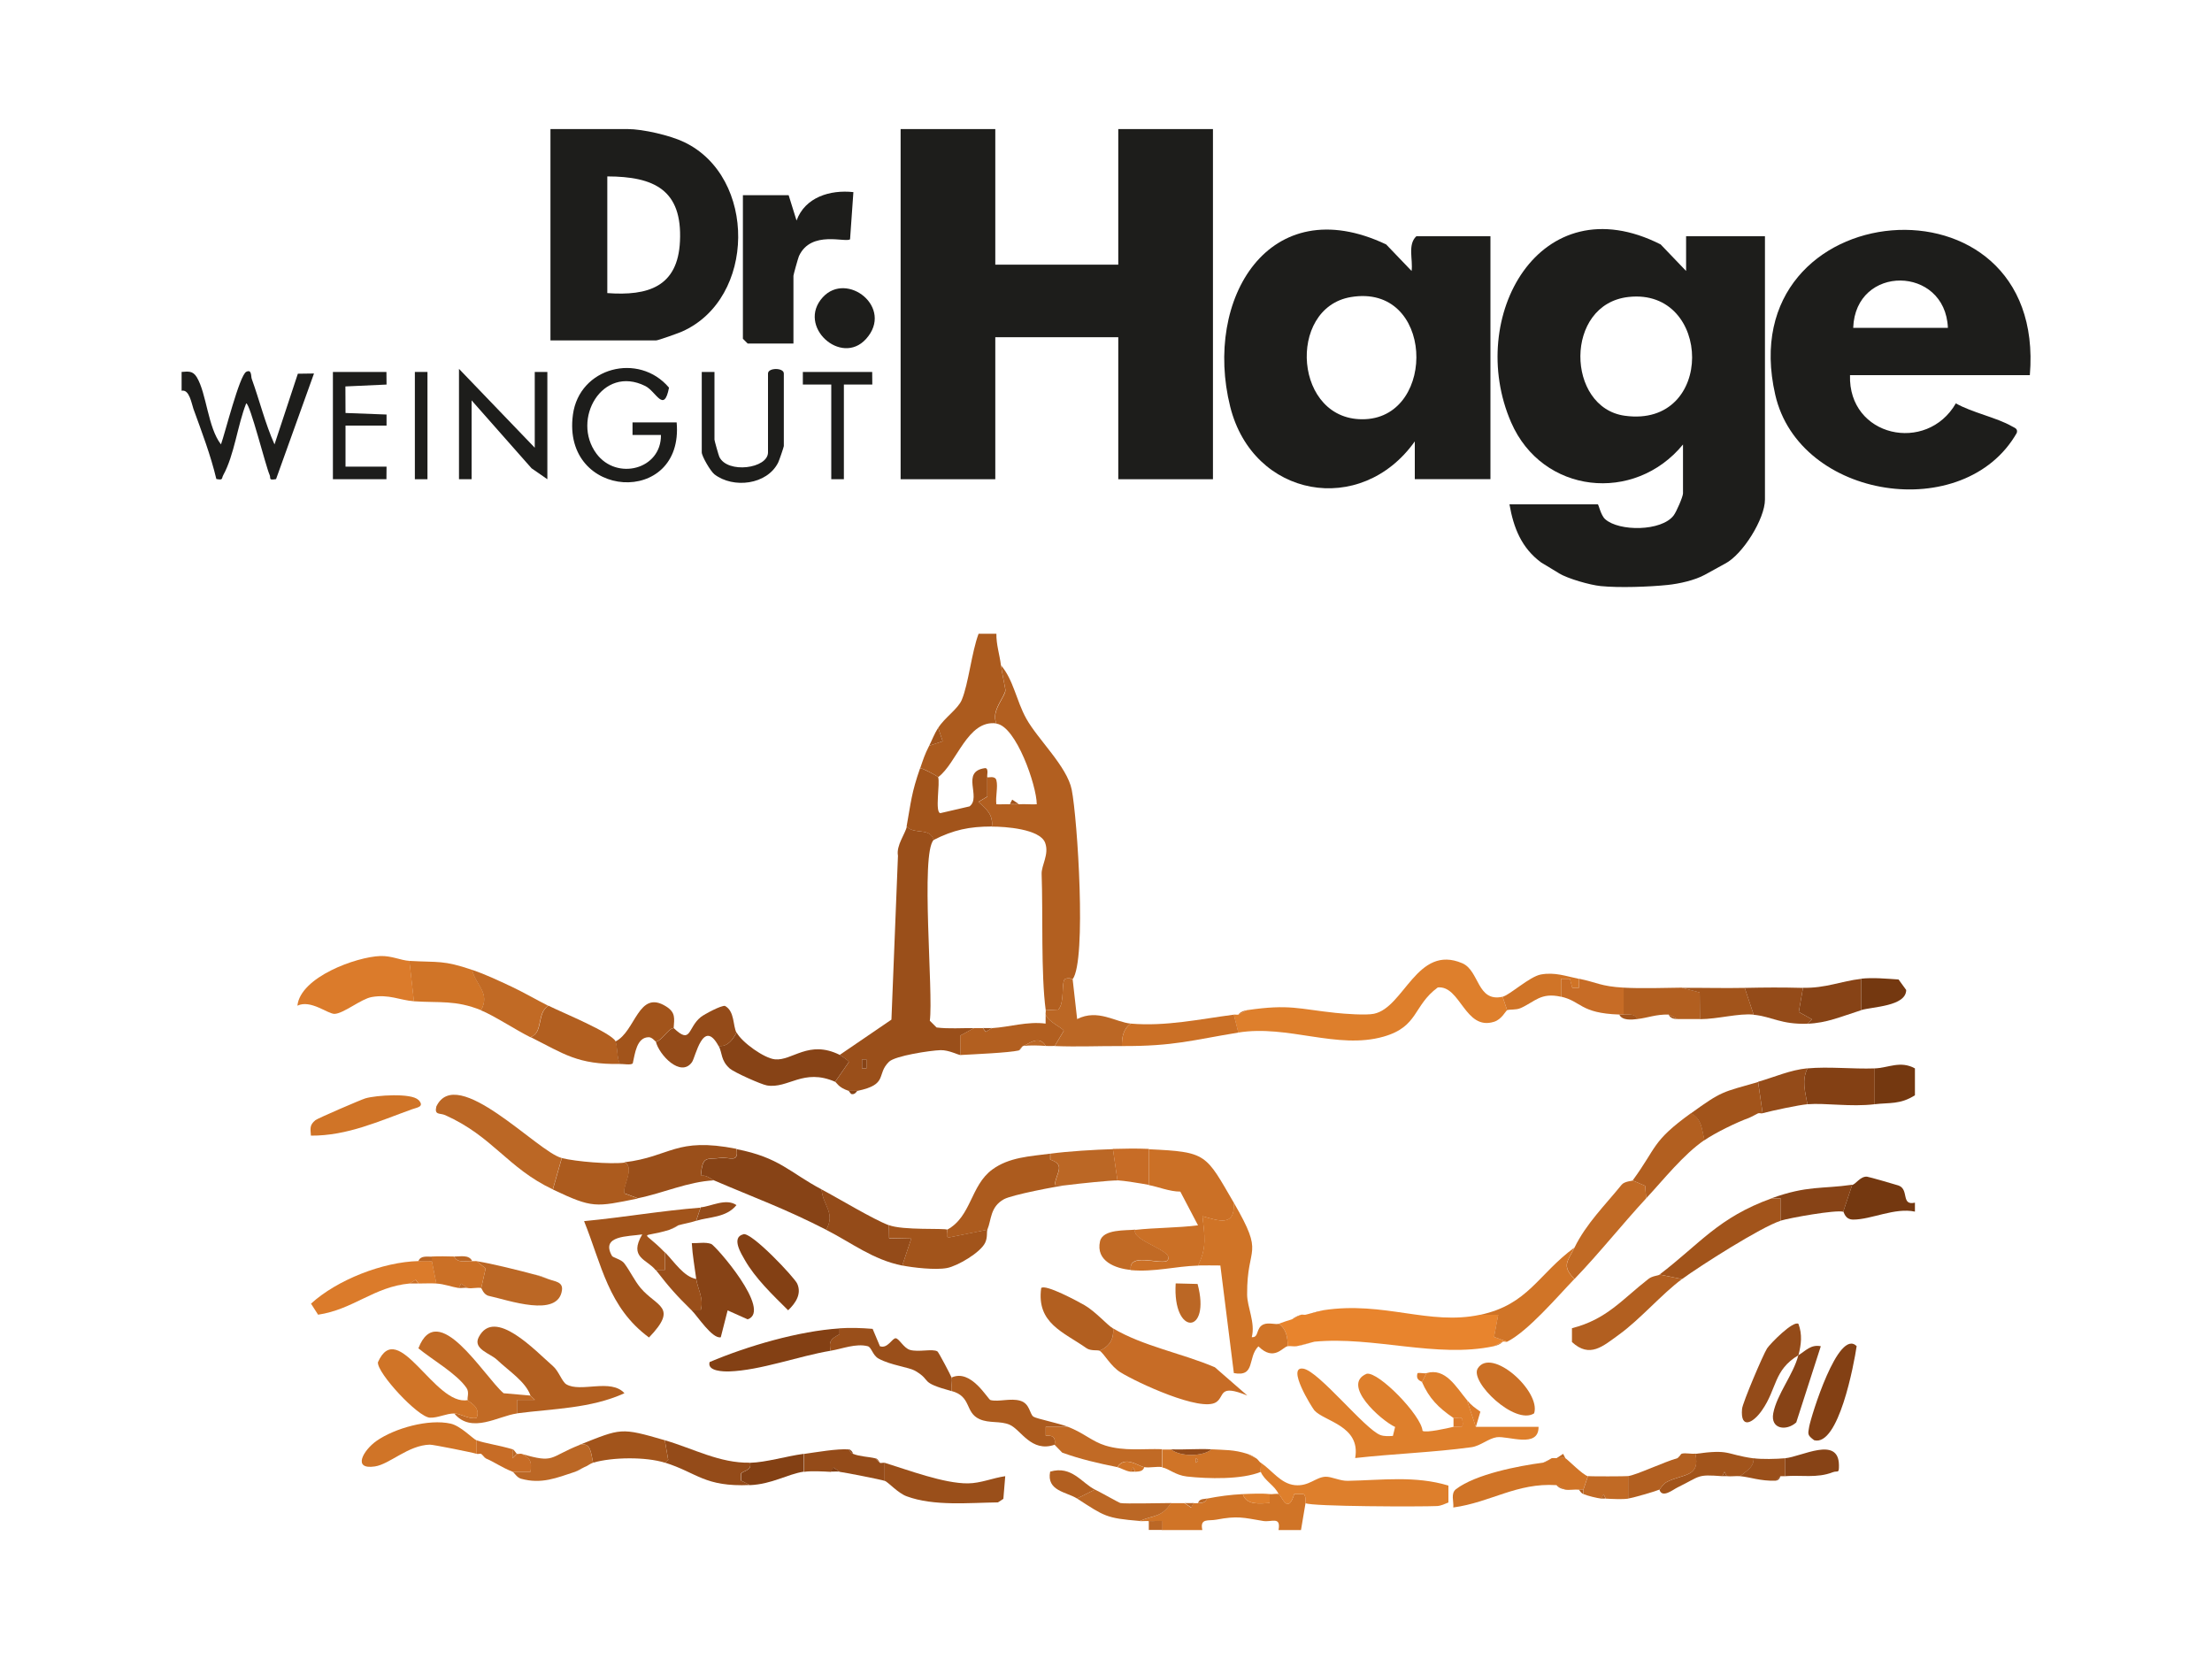 <?xml version="1.0" encoding="UTF-8"?>
<svg id="uuid-6a0088ac-3ef6-42b3-9bea-a5822ac22f9c" data-name="uuid-ad9a20bf-6efd-47a0-86fd-eff60d04a146" xmlns="http://www.w3.org/2000/svg" viewBox="0 0 200 150">
  <path d="M140.94,51.82l-1.59-.96c-1.78-1.31-2.5-3.13-2.87-5.26h7.99c.07,0,.26.98.66,1.34,1.26,1.13,5.09,1.11,6.19-.33.25-.32.85-1.71.85-2v-4.42c-4.4,5.36-12.72,4.48-15.54-2-4.13-9.49,2.6-21.62,13.52-16.09l2.3,2.4v-3.14h7.13v23.81c0,1.73-2.01,4.98-3.62,5.8l-1.8.99c-.93.51-2.33.82-3.39.93-1.65.17-4.37.27-6.05.1-.97-.1-2.94-.66-3.78-1.16ZM147.25,26.85c-5.85.64-5.66,10.01-.34,10.74,8.19,1.13,7.92-11.58.34-10.74Z" style="fill: #1d1d1b;"/>
  <path d="M16.41,33.63c.6-.04,1.01-.13,1.38.47.89,1.47,1,4.56,2.19,6.08.36-.99,1.67-6.23,2.28-6.56.52-.27.42.42.5.63.71,1.96,1.21,4.03,2.06,5.93l2.11-6.39,1.46-.02-3.43,9.55c-.73.12-.44-.06-.59-.4-.34-.75-1.77-6.46-2.11-6.45-.78,1.96-1.07,4.66-2.07,6.48-.18.33.01.48-.63.36-.51-2.15-1.32-4.27-2.07-6.34-.17-.48-.37-1.8-1.07-1.64v-1.71Z" style="fill: #1d1d1b;"/>
  <path d="M90.09,57.3c-.02.97.29,1.88.41,2.84.08.64.4,2.11.4,2.23,0,.6-1.35,1.91-.81,3.04-2.62-.36-3.57,3.6-5.27,4.86-.03-.08-1.36-.82-1.62-.81.29-.84.39-1.2.81-2.03l1.22-.41-.4-1.21c.58-.93,1.78-1.7,2.13-2.53.61-1.46.89-4.31,1.52-5.98h1.62Z" style="fill: #ac5b1e;"/>
  <path d="M112.37,135.09c.32,1.04,1.54.84,2.43.81v-.81c.26.03.63-.07.81,0,.27.1.81,1.95,1.41,0h.82c.28.08.17.8.2.82l-.41,2.43h-2.03c.23-1.28-.63-.69-1.39-.82-1.84-.31-2.31-.48-4.23-.12-.72.14-1.51-.17-1.27.94h-3.65v-.81c-.4-.04-.81.03-1.22,0-.27-.02-.54.02-.81,0,1.33-.57,1.94-.3,2.84-1.62.41,0,.81,0,1.22,0l.6.4.21-.4c.13,0,.27.01.41,0,.35-.03.68-.01.81-.41,1.11-.22,2.1-.35,3.24-.41Z" style="fill: #d07427;"/>
  <path d="M167.47,107.13c.31-.04.73-.79,1.34-.74.15.01,2.59.71,2.85.8.98.36.19,1.84,1.48,1.55v.81c-1.82-.39-3.94.72-5.58.72-.76,0-.83-.7-.9-.72l.81-2.43Z" style="fill: #743810;"/>
  <path d="M173.14,96.6v2.43c-1.34.85-2.29.65-3.65.81v-3.24c1.24-.04,2.33-.73,3.65,0Z" style="fill: #743810;"/>
  <path d="M103.87,137.52c.4.03.81-.03,1.22,0v.81h-1.22v-.81Z" style="fill: #bb6725;"/>
  <polygon points="89.99 11.67 89.99 23.93 101.11 23.93 101.11 11.67 109.67 11.67 109.67 43.33 101.11 43.33 101.11 30.49 89.99 30.49 89.99 43.33 81.43 43.33 81.43 11.67 89.99 11.67" style="fill: #1d1d1b;"/>
  <path d="M127.92,43.33v-3.42c-4.87,6.85-14.63,5.11-16.69-3.14-2.43-9.72,3.51-19.69,14.1-14.67l2.3,2.4c.14-1.02-.38-2.38.43-3.14h6.7v21.96h-6.84ZM122.14,26.86c-5.84.98-5.16,11.36,1.32,11.04s6.19-12.3-1.32-11.04Z" style="fill: #1d1d1b;"/>
  <path d="M183.53,33.92h-16.26c-.17,5.59,6.93,7.12,9.57,2.55,1.45.83,3.69,1.28,5.06,2.07.26.15.56.21.45.6-4.72,8.28-19.67,6.06-21.84-3.45-4.18-18.27,24.6-20.77,23.02-1.77ZM176.12,29.64c-.23-5.64-8.36-5.76-8.56,0h8.56Z" style="fill: #1d1d1b;"/>
  <path d="M49.77,30.78V11.67h6.99c1.36,0,3.84.57,5.1,1.18,6.58,3.14,6.51,14.16-.2,17.13-.34.15-2.16.8-2.34.8h-9.55ZM54.91,26.5c3.69.27,6.38-.57,6.57-4.69.22-4.65-2.34-5.85-6.57-5.86v10.55Z" style="fill: #1d1d1b;"/>
  <path d="M71.31,17.66l.71,2.28c.77-2.11,3.03-2.8,5.14-2.57l-.3,4.26c-.35.35-3.52-.86-4.62,1.52-.08.18-.5,1.69-.5,1.78v6.13h-4.14l-.43-.43v-12.98h4.14Z" style="fill: #1d1d1b;"/>
  <path d="M96.98,88.5s-.58-.13-.73.06c-.29.37.02,2.1-.56,2.72l-1.14.06c-.44-3.26-.24-8.72-.37-12.31-.03-.8.7-1.78.32-2.82-.46-1.27-3.67-1.48-4.82-1.47.14-1.04-.49-1.61-1.21-2.23l.81-.48v-1.75c.05.05.7-.18.81.27.16.62-.1,1.49,0,2.17.4.02.81-.02,1.22,0,.26,0,.55.02.81,0,.53-.04,1.08.03,1.62,0-.01-1.7-1.87-7.05-3.64-7.29-.54-1.13.82-2.44.81-3.04,0-.12-.33-1.59-.4-2.23,1.13,1.32,1.38,3.19,2.28,4.81,1.05,1.89,3.69,4.33,4.11,6.43.52,2.62,1.35,15.4.09,17.13Z" style="fill: #b25f20;"/>
  <path d="M84.42,75.94c-1.21,1.21-.01,13.88-.35,16.35l.61.61c1.13.14,2.26.04,3.39.06l-1.24.67.02,1.76c-.2.01-1.05-.46-1.81-.44-.94.03-4.11.51-4.66,1.05-1.18,1.15-.03,2.04-2.84,2.63h-.81c-.95-.31-1.07-.75-1.22-.81l1.24-1.79c0-.13-.68-.56-.84-.64l4.69-3.2.59-14.82c-.18-.92.69-2.03.8-2.64.67.76,2.14.05,2.43,1.22ZM78.34,96.6v-.81h-.4v.81h.4Z" style="fill: #9a4f1a;"/>
  <path d="M61.18,38.19c.68,7.65-10.41,7-9.38-.69.57-4.3,5.96-5.68,8.69-2.45-.46,2.36-1.16.34-2.15-.15-3.89-1.94-6.71,3.03-4.41,6.12,1.83,2.46,5.87,1.43,5.83-1.69h-2.57s0-1.14,0-1.14h3.99Z" style="fill: #1d1d1b;"/>
  <path d="M133.44,129.01h5.67c.02,1.98-2.76.79-3.79.94-.74.11-1.46.78-2.27.9-3.43.47-7.06.59-10.52.98.52-2.92-2.8-3.31-3.69-4.31-.21-.24-2.58-4.04-.99-3.77,1.41.24,5.56,5.48,6.96,6,.36.13.76.1,1.13.08l.2-.81c-1.31-.61-4.9-3.84-2.57-4.81,1.07-.22,4.95,3.77,5.05,5.16.29.21,2.23-.23,2.79-.36s.96.33.81-.6c.03-.44-.66-.1-.81-.21-1.35-.91-2.2-1.78-2.84-3.24l.41-.81c1.72-.51,2.68,1.27,3.65,2.43l.81,2.43Z" style="fill: #de7f2c;"/>
  <path d="M112.78,91.33c3.83-.56,4.63-.1,7.98.25.84.09,2.76.23,3.47.08,2.74-.57,3.89-6.31,7.98-4.57,1.57.67,1.32,3.55,3.65,3.03l.41,1.22c-.14.06-.49.84-1.2,1.05-2.62.81-3.02-3.31-5.07-3.11-2.25,1.65-1.72,3.54-4.91,4.45-4.18,1.19-8.66-1.1-13.13-.37l-.41-1.62c.13-.02.27.02.41,0l.81-.41Z" style="fill: #de7f2c;"/>
  <polygon points="41.5 33.35 48.35 40.48 48.35 33.63 49.49 33.63 49.49 43.33 48.06 42.34 42.64 36.2 42.64 43.33 41.5 43.33 41.5 33.35" style="fill: #1d1d1b;"/>
  <path d="M63.46,33.63h1.14v6.13c0,.08.37,1.4.44,1.55.74,1.54,4.4,1.06,4.4-.41v-7.13c0-.54,1.43-.54,1.43,0v6.56c0,.08-.42,1.31-.51,1.49-1.01,2.02-4.06,2.37-5.76,1.07-.37-.29-1.15-1.65-1.15-1.99v-7.27Z" style="fill: #1d1d1b;"/>
  <path d="M133.85,118.88h1.62s-.38,2-.38,2l1.19.43c-.1.05-.28-.04-.41,0l-.81.41c-5.17,1.1-10.86-.92-16.21-.41l-1.62.41c-.26.04-.55-.04-.81,0,.02-.76-.12-1.59-.81-2.03.43-.16.78-.27,1.22-.41l.81-.41c.13-.03.28.03.41,0l1.62-.41c5.49-.83,9.53,1.41,14.18.41Z" style="fill: #e8842d;"/>
  <path d="M111.56,108.75c.13,2.24-1.4,1.61-2.83,1.22.18,1.76.42,2.82-.41,4.46-2.06.06-3.92.6-6.08.41-.23-1.6,2.5-.51,3.24-.81,1.08-.87-3.27-1.81-2.83-2.83,1.78-.2,3.85-.18,5.67-.41l-1.6-3.05c-.99,0-2.04-.45-2.85-.59v-3.24c5.29.24,5.12.43,7.7,4.86Z" style="fill: #cb7026;"/>
  <path d="M111.56,108.75c2.84,4.9,1.17,3.72,1.2,8.29,0,1.14.76,2.55.42,3.86.68.06.34-.86,1.08-1.16.45-.18,1.09.04,1.35-.05.69.44.83,1.26.81,2.03-.45.07-1.23,1.41-2.64.01-1.01,1-.23,2.79-2.22,2.42l-1.22-9.73c-.67,0-1.35-.02-2.03,0,.83-1.64.59-2.7.41-4.46,1.43.39,2.96,1.03,2.83-1.22Z" style="fill: #d07427;"/>
  <polygon points="34.94 33.63 34.95 34.77 31.23 34.94 31.24 37.34 34.95 37.48 34.95 38.48 31.24 38.48 31.24 42.19 34.95 42.19 34.94 43.33 30.1 43.33 30.1 33.63 34.94 33.63" style="fill: #1d1d1b;"/>
  <path d="M74.39,26.88c2.19-2.4,6.47.94,3.91,3.77-2.25,2.49-6.29-1.16-3.91-3.77Z" style="fill: #1d1d1b;"/>
  <path d="M63.35,109.16l-.41,1.22c-.6.19-1.1.26-1.62.41l-.81.41c-2.73.83-2.48-.12-.41,2.03v1.62s-.81,0-.81,0c-.78-1-2.47-1.12-1.22-3.24-1.28.2-3.79.08-2.74,1.94.1.17.85.31,1.12.68.53.71.9,1.53,1.46,2.21,1.45,1.73,3.46,1.69.77,4.49-3.69-2.72-4.28-6.58-5.87-10.52,3.57-.34,6.98-.94,10.53-1.22Z" style="fill: #a2541b;"/>
  <path d="M100.63,120.1c2.75,1.63,6.17,2.23,9.21,3.52l2.94,2.56c-2.64-1.08-2.02.07-2.82.6-1.38.91-7.15-1.77-8.65-2.7-.89-.55-1.47-1.68-1.89-1.96.88-.37,1.32-1.06,1.22-2.03Z" style="fill: #c76c26;"/>
  <path d="M47.96,126.17c-.44-1.25-1.93-2.19-3.03-3.23-.6-.57-2.19-.96-1.65-2.03,1.42-2.79,5.16,1.26,6.72,2.61.52.45.81,1.4,1.2,1.64,1.29.78,4.04-.56,5.26.81-3.06,1.39-6.45,1.39-9.72,1.82v-1.22s1.62,0,1.62,0l-.41-.4Z" style="fill: #b25f20;"/>
  <path d="M74.29,107.54c.1,1.45,1.29,2.12.41,3.65-3.77-1.93-6.4-2.86-10.13-4.46-.37-.16-.68-.51-1.2-.42.17-1.88.49-1.44,1.8-1.61.76-.1,1.66.5,1.43-.8,3.89.76,4.78,2.1,7.7,3.65Z" style="fill: #874316;"/>
  <polygon points="78.86 33.63 78.87 34.77 76.3 34.77 76.3 43.33 75.16 43.33 75.16 34.77 72.59 34.77 72.59 33.63 78.86 33.63" style="fill: #1d1d1b;"/>
  <path d="M37.02,86.88l.41,3.65c-1.27-.09-2.26-.66-3.83-.38-.95.17-2.52,1.48-3.34,1.52-.6.03-2.17-1.32-3.37-.74.27-2.59,5.33-4.42,7.5-4.49,1.04-.03,1.83.39,2.63.44Z" style="fill: #db7b2b;"/>
  <path d="M113.99,132.25c1.02.68,1.8,1.9,3.08,2.03s1.88-.72,2.77-.76c.57-.02,1.3.39,2.03.37,3.09-.06,6.09-.48,9.09.43v1.53c-.32.13-.68.3-1.02.32-1.4.07-11.4.05-11.9-.26-.04-.02.08-.74-.2-.82h-.82c-.6,1.96-1.14.11-1.41.01-.35-.8-1.3-1.23-1.62-2.03-.07-.18.05-.56,0-.81Z" style="fill: #de7f2c;"/>
  <path d="M49.98,107.54c-4.11-1.95-5.41-4.78-9.72-6.71-.49-.22-1,.03-.81-.78,1.84-3.91,9.2,4.14,11.34,4.65l-.81,2.84Z" style="fill: #bb6725;"/>
  <path d="M94.95,104.3v.54c1.41.5.57,1.1.41,2.29h1.21c-1,.12-5.09.9-5.8,1.3-1.26.7-1.12,1.86-1.5,2.76l-3.57.72c-.18-.15-.03-.69-.07-.72,2.2-1.18,2.11-3.99,4.08-5.44,1.53-1.13,3.44-1.2,5.24-1.44Z" style="fill: #ac5b1e;"/>
  <path d="M66.59,103.89c.23,1.3-.67.7-1.43.8-1.32.17-1.63-.26-1.8,1.61.52-.09.83.26,1.2.42-2.4.13-4.56,1.15-6.89,1.62l-1.19-.44c-.35-.38,1-2.39-.03-2.81,4.23-.51,4.61-2.3,10.13-1.22Z" style="fill: #9a4f1a;"/>
  <path d="M62.95,115.64c-.14-1.08-.34-2.15-.4-3.24.56.02,1.22-.12,1.75.07.39.14,5.56,6.04,3.3,6.82l-1.81-.81-.62,2.43c-.77.17-2.11-1.92-2.63-2.43h.81c.32-1.03-.3-2.04-.4-2.84Z" style="fill: #874316;"/>
  <path d="M42.29,126.58c-.08-.16.17-.69-.11-1.09-.88-1.29-3.13-2.57-4.35-3.58,1.75-4.56,5.89,2.48,7.7,4.06l2.42.21.41.4h-1.62s0,1.22,0,1.22c-1.68.22-4.1,1.88-5.67,0,.57,0,1.33.56,2.02.4.41-1.02-.7-1.4-.81-1.62Z" style="fill: #c16a25;"/>
  <path d="M75.91,95.38c.16.08.84.51.84.64l-1.24,1.79c-2.88-1.26-4.24.65-6.17.33-.52-.09-2.94-1.17-3.36-1.53-.83-.74-.66-1.41-1-2.04.81.09,1.29-.58,1.62-1.22.48.9,2.5,2.34,3.47,2.43,1.57.15,3.04-1.79,5.84-.41Z" style="fill: #874316;"/>
  <path d="M160.18,108.35h.81s0,2.03,0,2.03c-1.72.54-7.29,4.08-8.91,5.27l-2.03-.41c3.66-2.79,5.31-5.15,10.13-6.89Z" style="fill: #a2541b;"/>
  <path d="M83.2,69.46c.26,0,1.59.73,1.62.81.2.49-.32,3.22.21,3.25l2.63-.61c1.11-.83-.85-3.16,1.41-3.46.37,0,.13.75.2.82v1.75s-.81.48-.81.48c.72.62,1.36,1.19,1.21,2.23-2.03,0-3.45.3-5.27,1.22-.29-1.17-1.76-.46-2.43-1.22.4-2.21.43-3.01,1.22-5.27Z" style="fill: #a2541b;"/>
  <path d="M80.37,110.78l.02,1.18,2,.04-.81,2.43c-2.67-.54-4.54-2.04-6.89-3.24.88-1.52-.31-2.2-.41-3.65,1.64.87,4.62,2.68,6.08,3.24Z" style="fill: #944b19;"/>
  <path d="M42.29,126.58c.11.22,1.22.6.81,1.62-.69.16-1.45-.4-2.02-.4-.76,0-1.47.41-2.21.38-1.09-.05-4.79-4.05-4.7-5.01,1.82-4.13,5.14,4,8.12,3.42Z" style="fill: #d07427;"/>
  <path d="M141.54,131.85c.15.06,1.6,1.54,2.03,1.62l-.41,1.22h-.41c-.39-.04-.84.06-1.22,0l-.81-.41c-3.58-.23-5.95,1.56-9.32,2.02.06-.55-.26-1.27.25-1.66,1.77-1.35,5.63-2.1,7.85-2.39.38-.05.71-.39.81-.41.13-.02.27,0,.41,0,.24,0,.68-.06.81,0Z" style="fill: #d07427;"/>
  <path d="M55.66,94.17c.2.42.1,1.49.41,2.03-3.85.06-5.05-.9-8.1-2.43,1.2-.42.53-2.15,1.62-2.84,1.21.61,5.71,2.44,6.08,3.24Z" style="fill: #b25f20;"/>
  <path d="M56.47,105.11c1.03.41-.32,2.43.03,2.81l1.19.44c-3.86.78-4.1.9-7.7-.81l.81-2.84c1.31.32,4.35.57,5.67.41Z" style="fill: #ac5b1e;"/>
  <path d="M79.96,132.25c2.15.66,5.38,1.89,7.56,1.87,1.16-.01,2.24-.49,3.37-.65l-.17,2.05-.49.32c-2.6.03-5.79.36-8.25-.55-.82-.3-1.67-1.3-2.02-1.42v-1.62Z" style="fill: #9a4f1a;"/>
  <path d="M150.05,115.24l2.03.41c-1.78,1.3-3.8,3.66-5.71,5.03-1.44,1.04-2.63,2.15-4.24.66v-1.25c3.15-.8,4.53-2.6,6.91-4.45.37-.29.87-.29,1.01-.39Z" style="fill: #b25f20;"/>
  <path d="M147.62,106.73l1.13.49.09,1.13c-2.2,2.38-4.23,4.95-6.48,7.29-1.2-1.21-.59-1.62,0-2.84,1.06-2.17,2.78-3.85,4.26-5.68.26-.32.97-.34,1.01-.39Z" style="fill: #c16a25;"/>
  <path d="M42.69,87.69c.35,1.42,1.67,2.07.81,3.65-2.32-.94-3.77-.65-6.08-.81l-.41-3.65c2.66.15,3.06-.08,5.67.81Z" style="fill: #d07427;"/>
  <rect x="37.51" y="33.63" width="1.14" height="9.7" style="fill: #1d1d1b;"/>
  <path d="M75.91,120.1c.98-.07,2-.03,2.99.05l.66,1.57c.69.25,1.11-.73,1.42-.72s.72.88,1.29,1.05c.78.23,2.05-.13,2.49.14.11.07,1.21,2.17,1.28,2.37.1.28-.07.86,0,1.22-3.01-.83-1.72-.9-3.25-1.81-.64-.38-2.22-.51-3.35-1.13-.54-.29-.64-1.03-.98-1.12-1.07-.28-2.33.24-3.36.41-.2-.92.08-1.09.8-1.49v-.54Z" style="fill: #9a4f1a;"/>
  <path d="M37.83,114.02c.4-.01.81,0,1.22,0l.41,2.03c-.54-.03-1.08,0-1.62,0l-.25-.34-.56.34c-3.23.3-5.07,2.34-8.27,2.82l-.64-1c2.36-2.15,6.48-3.77,9.72-3.85Z" style="fill: #db7b2b;"/>
  <path d="M86.04,124.55c1.77-.82,3.27,1.98,3.52,2.04.77.18,1.81-.2,2.69.06s.84,1.21,1.19,1.44c.29.19,2.26.58,3.13.92h-2.02s0,.8,0,.8c.64-.06.92.15.8.82-2.12.72-3.03-1.36-4.06-1.81-.85-.37-1.85-.11-2.73-.51-1.34-.61-.69-2.04-2.52-2.54-.07-.36.1-.93,0-1.22Z" style="fill: #ac5b1e;"/>
  <path d="M85.64,111.18s-.1.56.07.72l3.57-.72c-.09.22.03.69-.21,1.19-.43.89-2.5,2.1-3.45,2.28-1.05.2-3.1-.04-4.04-.23l.81-2.43-2-.04-.02-1.18c1.27.49,5.05.26,5.27.41Z" style="fill: #a2541b;"/>
  <path d="M96.98,88.5l.41,3.64c1.88-.95,3.48.29,4.86.41-.69.44-.83,1.26-.81,2.03-2.15-.01-3.97.08-6.08,0l.82-1.37c-.08-.27-1.41-.82-1.63-1.46-.04-.11.02-.26,0-.41l1.14-.06c.57-.61.27-2.35.56-2.72.15-.19.7-.02.73-.06Z" style="fill: #bb6725;"/>
  <path d="M43.1,130.23v1.22c-.37-.12-3.94-.84-4.24-.83-1.96.05-3.62,1.77-4.97,1.97-2.07.31-1.03-1.47.14-2.3,1.65-1.16,4.73-2.02,6.72-1.57.92.21,2.02,1.39,2.34,1.51Z" style="fill: #d07427;"/>
  <path d="M142.35,115.64c-1.54,1.6-4.2,4.73-6.08,5.67l-1.19-.43.38-2h-1.62c4.35-.94,5.21-3.65,8.51-6.08-.59,1.22-1.2,1.63,0,2.84Z" style="fill: #d07427;"/>
  <path d="M169.5,96.6v3.24c-2.19.26-4.42-.13-6.08,0-.2-1.14-.53-2.12,0-3.24,1.91-.18,4.11.07,6.08,0Z" style="fill: #834014;"/>
  <path d="M152.89,100.65c.98.47.99,1.47,1.22,2.43-1.9,1.3-3.69,3.57-5.27,5.27l-.09-1.13-1.13-.49c2.22-3.03,1.7-3.5,5.27-6.08Z" style="fill: #b25f20;"/>
  <path d="M111.56,91.74l.41,1.62c-4.13.67-5.78,1.24-10.53,1.22-.02-.76.12-1.59.81-2.03,3.17.27,6.25-.41,9.32-.81Z" style="fill: #cb7026;"/>
  <path d="M100.63,120.1c.11.97-.33,1.65-1.22,2.03-.13-.09-.78.04-1.17-.23-2.07-1.46-4.54-2.25-4.1-5.44.37-.39,3.35,1.22,3.92,1.55,1.04.61,2.04,1.79,2.56,2.09Z" style="fill: #b25f20;"/>
  <path d="M75.91,120.1v.54c-.73.4-1.01.57-.81,1.49-2.89.48-6.34,1.78-9.19,1.87-.43.01-2,0-1.75-.85,3.43-1.45,8.04-2.8,11.74-3.04Z" style="fill: #834014;"/>
  <path d="M42.69,87.69c1.26.43,2.34.95,3.54,1.51.88.4,2.32,1.22,3.34,1.74-1.09.69-.42,2.42-1.62,2.84-1.39-.7-3.3-1.96-4.46-2.43.86-1.58-.46-2.23-.81-3.65Z" style="fill: #c16a25;"/>
  <path d="M158.96,97.82l.41,2.84c-.13.03-.28-.04-.41,0l-.81.41c-1.12.4-3.08,1.36-4.05,2.03-.23-.96-.23-1.96-1.22-2.43,2.84-2.05,2.79-1.89,6.08-2.84Z" style="fill: #a2541b;"/>
  <path d="M96.57,129.01c1.44.56,2.17,1.32,3.37,1.69,1.73.53,3.39.27,5.13.33v1.62c-.5-.08-1.13.09-1.62,0-.54-.09-1.74-1.08-2.43,0-1.73-.35-3.32-.71-4.98-1.31l-.69-.71c.12-.66-.16-.88-.8-.82v-.8s2.02,0,2.02,0Z" style="fill: #c16a25;"/>
  <path d="M66.59,93.36c-.33.64-.81,1.31-1.62,1.22-1.39-2.57-2.08.99-2.4,1.45-1.02,1.44-2.99-.67-3.27-1.85.52-.03,1.14-1.22,1.62-1.22,1.6,1.52,1.23-.02,2.44-1,.34-.27,1.87-1.08,2.19-1.01.89.49.7,1.78,1.04,2.42Z" style="fill: #944b19;"/>
  <path d="M162.61,122.53c-2.27,1.36-1.92,3.02-3.31,5-.81,1.16-1.96,1.73-1.79-.15.05-.55,1.9-4.9,2.26-5.46.28-.43,2.37-2.56,2.84-2.22.36.98.25,1.85,0,2.83Z" style="fill: #944b19;"/>
  <path d="M37.83,99.44c.6.64-.13.69-.56.85-2.99,1.07-5.85,2.41-9.16,2.39-.04-.65-.14-.95.41-1.4.19-.16,4.11-1.85,4.51-1.97.97-.29,4.19-.5,4.79.14Z" style="fill: #d07427;"/>
  <path d="M94.55,91.74c.22.65,1.55,1.2,1.63,1.46l-.82,1.37c-.27,0-.54.02-.81,0-.61-1.07-1.64-.1-2.03,0-.11.01-.28.3-.41.41-.95.21-4.03.34-5.27.41l-.02-1.76,1.24-.67c.27,0,.54,0,.81,0l.25.34.56-.34c1.63-.1,3.2-.63,4.86-.41v-.81Z" style="fill: #b25f20;"/>
  <path d="M105.89,131.04c.76.68,2.89.68,3.65,0,1.21.07,2.02.02,3.24.41l.81.41c.15.09.26.31.41.41.05.25-.07.63,0,.81-1.73.71-4.78.63-6.69.42-1.04-.12-1.64-.72-2.22-.82v-1.62c.27.01.54-.01.81,0ZM108.12,131.85v.41c.26-.14.26-.27,0-.41Z" style="fill: #d07427;"/>
  <path d="M48.36,115.24l1.22.41c.57.22,1.34.23,1.23,1.01-.35,2.52-4.85.89-6.61.51-.49-.11-.65-.7-.69-.71l.4-1.77-.81-.66c1.42.23,3.87.84,5.27,1.22Z" style="fill: #bb6725;"/>
  <path d="M167.87,121.72c-.24,1.62-1.63,9.08-3.84,8.5-.63-.47-.57-.54-.45-1.23.17-.93,2.63-8.94,4.29-7.28Z" style="fill: #834014;"/>
  <path d="M152.08,89.31l1.6.42.02,2.41c-.68,0-1.35,0-2.03,0l-.81-.41c-1.17-.02-1.86.3-2.84.41-.21-.53-.77-.38-1.22-.41v-2.43c1.72.09,3.54.02,5.27,0Z" style="fill: #b25f20;"/>
  <path d="M168.28,88.5v2.84c-1.82.57-3.1,1.16-4.86,1.22l.41-.4-1.19-.66.38-2.19c2.04.05,3.43-.6,5.27-.81Z" style="fill: #874316;"/>
  <path d="M67.81,132.25c.23.75-.76.74-.82,1.01v.6s.82.41.82.41c-4.13.18-4.74-1.1-7.7-2.03l.31-.24-.31-1.78c2.55.74,4.97,2.09,7.7,2.03Z" style="fill: #944b19;"/>
  <path d="M60.11,130.23l.31,1.78-.31.24c-1.72-.54-4.73-.51-6.48,0-.21-.83-.16-1.87-1.22-1.62,3.78-1.49,3.67-1.58,7.7-.41Z" style="fill: #a2541b;"/>
  <path d="M100.63,103.89l.41,2.84c-.67-.01-3.54.29-4.46.41h-1.21c.16-1.19,1-1.79-.4-2.29v-.54c1.62-.22,4-.36,5.67-.41Z" style="fill: #bb6725;"/>
  <path d="M167.47,107.13l-.81,2.43c-.68-.19-4.83.55-5.67.81v-2.03s-.81,0-.81,0c3.26-1.17,4.5-.82,7.29-1.22Z" style="fill: #874316;"/>
  <path d="M67.21,111.59c.76-.19,4.61,3.9,4.87,4.47.42.93-.14,1.76-.82,2.41-1.37-1.36-2.97-2.88-3.93-4.57-.28-.5-1.26-2.02-.12-2.3Z" style="fill: #834014;"/>
  <path d="M163.02,89.31l-.38,2.19,1.19.66-.41.4c-2.39.08-3.19-.64-4.86-.81l-.81-2.43c1.95-.04,3.26-.05,5.27,0Z" style="fill: #944b19;"/>
  <path d="M162.61,122.53c.65-.39,1.11-.99,2.02-.81l-2.22,6.89c-.9.81-2.35.61-2.08-.83.33-1.73,1.83-3.51,2.27-5.25Z" style="fill: #874316;"/>
  <path d="M60.92,92.95c-.48,0-1.1,1.19-1.62,1.22-.06,0-.33-.39-.64-.39-1.1,0-1.25,1.5-1.45,2.37-.18.17-.83.04-1.16.05-.3-.54-.21-1.61-.41-2.03,1.84-.9,2.07-4.76,4.59-3.17.87.55.74,1.07.68,1.96Z" style="fill: #a2541b;"/>
  <path d="M138.71,127.79c-1.74,1.11-5.84-2.86-5.1-4.06,1.23-1.98,5.74,2.07,5.1,4.06Z" style="fill: #cb7026;"/>
  <path d="M102.65,111.18c-.43,1.03,3.91,1.97,2.83,2.83-.74.3-3.47-.79-3.24.81-1.36-.12-3.19-.79-2.78-2.59.26-1.12,2.36-.96,3.18-1.05Z" style="fill: #c16a25;"/>
  <path d="M163.42,96.6c-.53,1.12-.2,2.1,0,3.24-.81.07-3.14.57-4.05.81l-.41-2.84c1.47-.42,2.9-1.07,4.46-1.22Z" style="fill: #944b19;"/>
  <path d="M76.72,131.04c.11.15.24.34.41.41.64.26,1.39.25,2.03.41l.41.41c.13.03.28-.04.41,0v1.62c-.36-.12-3.5-.74-4.05-.81l-.57-.39-.24.39c-.69-.04-1.79-.1-2.43,0v-1.62c1.15-.16,3-.49,4.05-.41Z" style="fill: #944b19;"/>
  <path d="M141.14,90.12v-1.62s.81,0,.81,0l.21.81h.6s0-.82,0-.82c1.63.33,1.95.69,4.05.81v2.43c-.13,0-.27,0-.41,0-3.55-.12-3.4-1.2-5.27-1.62Z" style="fill: #c76c26;"/>
  <path d="M157.75,89.31l.81,2.43c-1.36-.14-3.22.4-4.86.41l-.02-2.41-1.6-.42c1.89-.02,3.79.04,5.67,0Z" style="fill: #a2541b;"/>
  <path d="M158.56,131.85c.03.82-.66,1.15-1.22,1.62-.4-.03-.82.04-1.22,0l-.2-.4-.2.4c-2.34-.17-1.89-.04-4.05,1.02-.41.2-1.39,1.01-1.63.2.05-.02.28-.5.69-.71,1.45-.73,3.03-.41,2.55-2.53,3.24-.44,2.65.04,5.27.41Z" style="fill: #a2541b;"/>
  <path d="M153.29,131.44c.49,2.12-1.1,1.8-2.55,2.53-.41.21-.65.69-.69.71-.51.2-2.31.73-2.84.81v-2.03c.74-.09,3.19-1.26,4.46-1.62.13-.04.29-.38.41-.41.34-.08.83.05,1.22,0Z" style="fill: #b25f20;"/>
  <path d="M52.41,130.63c1.06-.25,1,.79,1.22,1.62-.27.08-.54.32-.81.41l-.81.41c-1.71.56-3.05,1.14-4.9.63-.39-.11-.62-.57-.77-.63h1.62c.14-.94-.02-1.21-.81-1.62,3.05.89,2.44.31,5.27-.81Z" style="fill: #bb6725;"/>
  <path d="M99,134.68c.61.3,2.17,1.19,2.31,1.22.39.08,3.74,0,4.58,0-.89,1.32-1.51,1.05-2.84,1.62-3.07-.26-3.15-.41-5.67-2.03l1.62-.81Z" style="fill: #bb6725;"/>
  <path d="M142.76,88.5v.81s-.61,0-.61,0l-.21-.81h-.81s0,1.62,0,1.62c-1.84-.41-2.35.46-3.65,1.03-.43.19-.99.09-1.21.19l-.41-1.22c.62-.14,2.45-1.83,3.46-2.01,1.26-.23,2.26.15,3.42.39Z" style="fill: #d07427;"/>
  <path d="M72.67,131.44v1.62c-1.51.24-2.86,1.13-4.86,1.22l-.8-.41v-.6c.04-.28,1.04-.26.8-1.01,1.47-.04,3.23-.59,4.86-.81Z" style="fill: #834014;"/>
  <path d="M41.07,113.62c.29.64,1.1.35,1.62.41.13.01.27-.02.41,0l.81.66-.4,1.77c-.36-.08-.85.07-1.22,0l-.6-.4-.21.4c-.68-.11-1.28-.36-2.03-.41l-.41-2.03v-.41c.67-.03,1.36-.02,2.03,0Z" style="fill: #cb7026;"/>
  <path d="M161.39,131.85c1.51-.14,4.84-2.04,4.88.61.01.84-.09.47-.58.66-1.4.55-2.87.23-4.3.35v-1.62Z" style="fill: #874316;"/>
  <path d="M62.95,115.64c.1.8.73,1.8.4,2.84h-.81c-1.44-1.42-2-2.05-3.24-3.65h.81s0-1.62,0-1.62c.89.92,1.72,2.23,2.84,2.43Z" style="fill: #9a4f1a;"/>
  <path d="M168.28,91.33v-2.84c1.04-.12,2.31,0,3.38.07l.69.95c-.01,1.49-3.08,1.51-4.07,1.82Z" style="fill: #743810;"/>
  <path d="M103.87,103.89v3.24c-.65-.12-2.3-.39-2.84-.41l-.41-2.84c1.07-.03,2.18-.05,3.24,0Z" style="fill: #c76c26;"/>
  <path d="M147.22,133.47v2.03c-.55.08-1.43.03-2.03,0l-.2-.4-.2.4c-.42-.05-1.23-.25-1.62-.41v-.41l.41-1.22c.18.04,3.43.03,3.65,0Z" style="fill: #c16a25;"/>
  <path d="M46.34,131.04v.81s.41-.4.41-.4c.12.04.28-.04.41,0,.79.41.95.68.81,1.62h-1.62c-1.03-.41-1.63-.87-2.43-1.21l-.41-.41c-.13-.04-.28.04-.41,0v-1.22c.72.26,2.23.49,3.24.81Z" style="fill: #c76c26;"/>
  <path d="M108.28,116.09c1.24,4.61-2.28,4.75-1.98-.05l1.98.05Z" style="fill: #bb6725;"/>
  <path d="M161.39,131.85v1.62c-.13.01-.27,0-.41,0l-.41.41c-1.43.04-2.28-.32-3.24-.41.55-.47,1.25-.8,1.22-1.62.72.1,2.08.07,2.84,0Z" style="fill: #9a4f1a;"/>
  <path d="M99,134.68l-1.62.81c-.93-.6-2.78-.67-2.43-2.43,1.96-.58,2.86,1.04,4.05,1.62Z" style="fill: #b25f20;"/>
  <path d="M63.35,109.16c.93-.07,2.28-.86,3.24-.2-.93,1.15-2.47,1.05-3.64,1.42l.41-1.22Z" style="fill: #944b19;"/>
  <path d="M114.8,135.09v.81c-.89.03-2.11.23-2.43-.81.74-.03,1.71-.08,2.43,0Z" style="fill: #de7f2c;"/>
  <path d="M103.46,132.66c-.13.39-.46.38-.81.41l-.2-.4-.2.4c-.49-.06-.86-.33-1.22-.41.69-1.08,1.89-.09,2.43,0Z" style="fill: #d07427;"/>
  <path d="M109.54,131.04c-.76.68-2.89.68-3.65,0,1.21.05,2.44-.07,3.65,0Z" style="fill: #944b19;"/>
  <path d="M132.63,126.58c.42.51.71.69,1.22,1.06l-.41,1.38-.81-2.43Z" style="fill: #db7b2b;"/>
  <path d="M84.83,65.81l.4,1.21-1.22.41c.29-.57.44-1.03.81-1.62Z" style="fill: #a2541b;"/>
  <path d="M94.55,94.57c-.58-.05-1.46-.07-2.03,0,.39-.1,1.41-1.07,2.03,0Z" style="fill: #bb6725;"/>
  <path d="M131.42,128.2c.15.1.84-.23.81.21.15.94-.25.48-.81.6v-.81Z" style="fill: #db7b2b;"/>
  <path d="M148.03,92.14c-.5.06-1.37.15-1.62-.41.13,0,.27,0,.41,0,.45.02,1.01-.13,1.22.41Z" style="fill: #a2541b;"/>
  <path d="M37.83,116.05c-.18,0-.76,0-.81,0l.56-.34.25.34Z" style="fill: #cb7026;"/>
  <path d="M42.69,114.02c-.52-.06-1.33.24-1.62-.41.53.01,1.34-.2,1.62.41Z" style="fill: #bb6725;"/>
  <path d="M119.67,118.48l-1.62.41c.49-.11.84-.29,1.62-.41Z" style="fill: #d07427;"/>
  <path d="M128.98,124.15l-.41.81c-.04-.1-.61-.14-.4-.81.26-.05.6.06.81,0Z" style="fill: #db7b2b;"/>
  <path d="M118.86,121.31c-.08,0-1,.31-1.62.41l1.62-.41Z" style="fill: #d07427;"/>
  <path d="M49.58,115.64l-1.22-.41c.57.15.7.2,1.22.41Z" style="fill: #b25f20;"/>
  <path d="M39.05,113.62v.41c-.4,0-.81-.01-1.22,0,.19-.53.77-.39,1.22-.41Z" style="fill: #bb6725;"/>
  <path d="M42.29,116.45c-.25-.05-.56.04-.81,0l.21-.4.6.4Z" style="fill: #bb6725;"/>
  <path d="M61.33,110.78s-.32.25-.81.41l.81-.41Z" style="fill: #944b19;"/>
  <path d="M77.53,98.63c-.08.02-.18.33-.5.3-.15-.01-.22-.27-.31-.3h.81Z" style="fill: #874316;"/>
  <path d="M107.92,135.9l-.21.4-.6-.4c.27,0,.54.01.81,0Z" style="fill: #bb6725;"/>
  <path d="M112.78,91.33l-.81.41s.15-.31.81-.41Z" style="fill: #cb7026;"/>
  <path d="M151.67,92.14c-.72,0-.76-.4-.81-.41l.81.41Z" style="fill: #a2541b;"/>
  <path d="M113.59,131.85l-.81-.41c.44.14.5.23.81.41Z" style="fill: #de7f2c;"/>
  <path d="M140.33,131.85c-.1.01-.43.35-.81.41l.81-.41Z" style="fill: #c16a25;"/>
  <path d="M135.87,121.31s-.19.27-.81.41l.81-.41Z" style="fill: #d07427;"/>
  <path d="M52.82,132.66c-.16.05-.45.29-.81.41l.81-.41Z" style="fill: #a2541b;"/>
  <path d="M75.91,133.06c-.26-.03-.54.01-.81,0l.24-.39.57.39Z" style="fill: #834014;"/>
  <path d="M117.64,118.88l-.81.41s.26-.26.81-.41Z" style="fill: #d07427;"/>
  <path d="M141.54,131.85c-.13-.06-.57,0-.81,0l.6-.4.21.4Z" style="fill: #c16a25;"/>
  <path d="M46.74,131.44l-.4.4v-.81c.17.06.31.38.4.41Z" style="fill: #bb6725;"/>
  <path d="M141.54,134.68c-.69-.11-.77-.4-.81-.41l.81.41Z" style="fill: #c16a25;"/>
  <path d="M158.96,100.65c-.07.02-.47.28-.81.41l.81-.41Z" style="fill: #944b19;"/>
  <path d="M109.13,135.49c-.13.39-.46.37-.81.41.13-.41.48-.34.81-.41Z" style="fill: #bb6725;"/>
  <path d="M77.13,131.44c-.17-.07-.3-.26-.41-.41.18.02.36.22.41.41Z" style="fill: #834014;"/>
  <path d="M92.12,94.98c.12-.11.3-.39.41-.41-.12.03-.28.38-.41.41Z" style="fill: #9a4f1a;"/>
  <path d="M102.65,133.06c-.13,0-.28.01-.41,0l.2-.4.2.4Z" style="fill: #c16a25;"/>
  <path d="M79.56,132.25l-.41-.41c.25.06.37.4.41.41Z" style="fill: #9a4f1a;"/>
  <path d="M143.16,135.09c-.17-.07-.3-.26-.41-.41h.41v.41Z" style="fill: #b25f20;"/>
  <path d="M160.58,133.87l.41-.41s-.12.4-.41.41Z" style="fill: #874316;"/>
  <path d="M156.13,133.47c-.13-.01-.27,0-.41,0l.2-.4.2.4Z" style="fill: #9a4f1a;"/>
  <path d="M151.67,131.85l.41-.41c-.12.03-.27.37-.41.41Z" style="fill: #a2541b;"/>
  <path d="M43.91,131.85c-.17-.07-.31-.38-.41-.41l.41.41Z" style="fill: #d07427;"/>
  <path d="M145.19,135.49c-.13,0-.27.02-.41,0l.2-.4.2.4Z" style="fill: #b25f20;"/>
  <path d="M92.12,72.7c-.26.02-.55,0-.81,0l.21-.4.6.4Z" style="fill: #a2541b;"/>
  <rect x="77.94" y="95.79" width=".4" height=".81" style="fill: #874316;"/>
  <path d="M89.69,92.95l-.56.34-.25-.34c.27,0,.54.02.81,0Z" style="fill: #9a4f1a;"/>
  <path d="M108.12,131.85c.26.14.26.27,0,.41v-.41Z" style="fill: #c16a25;"/>
</svg>